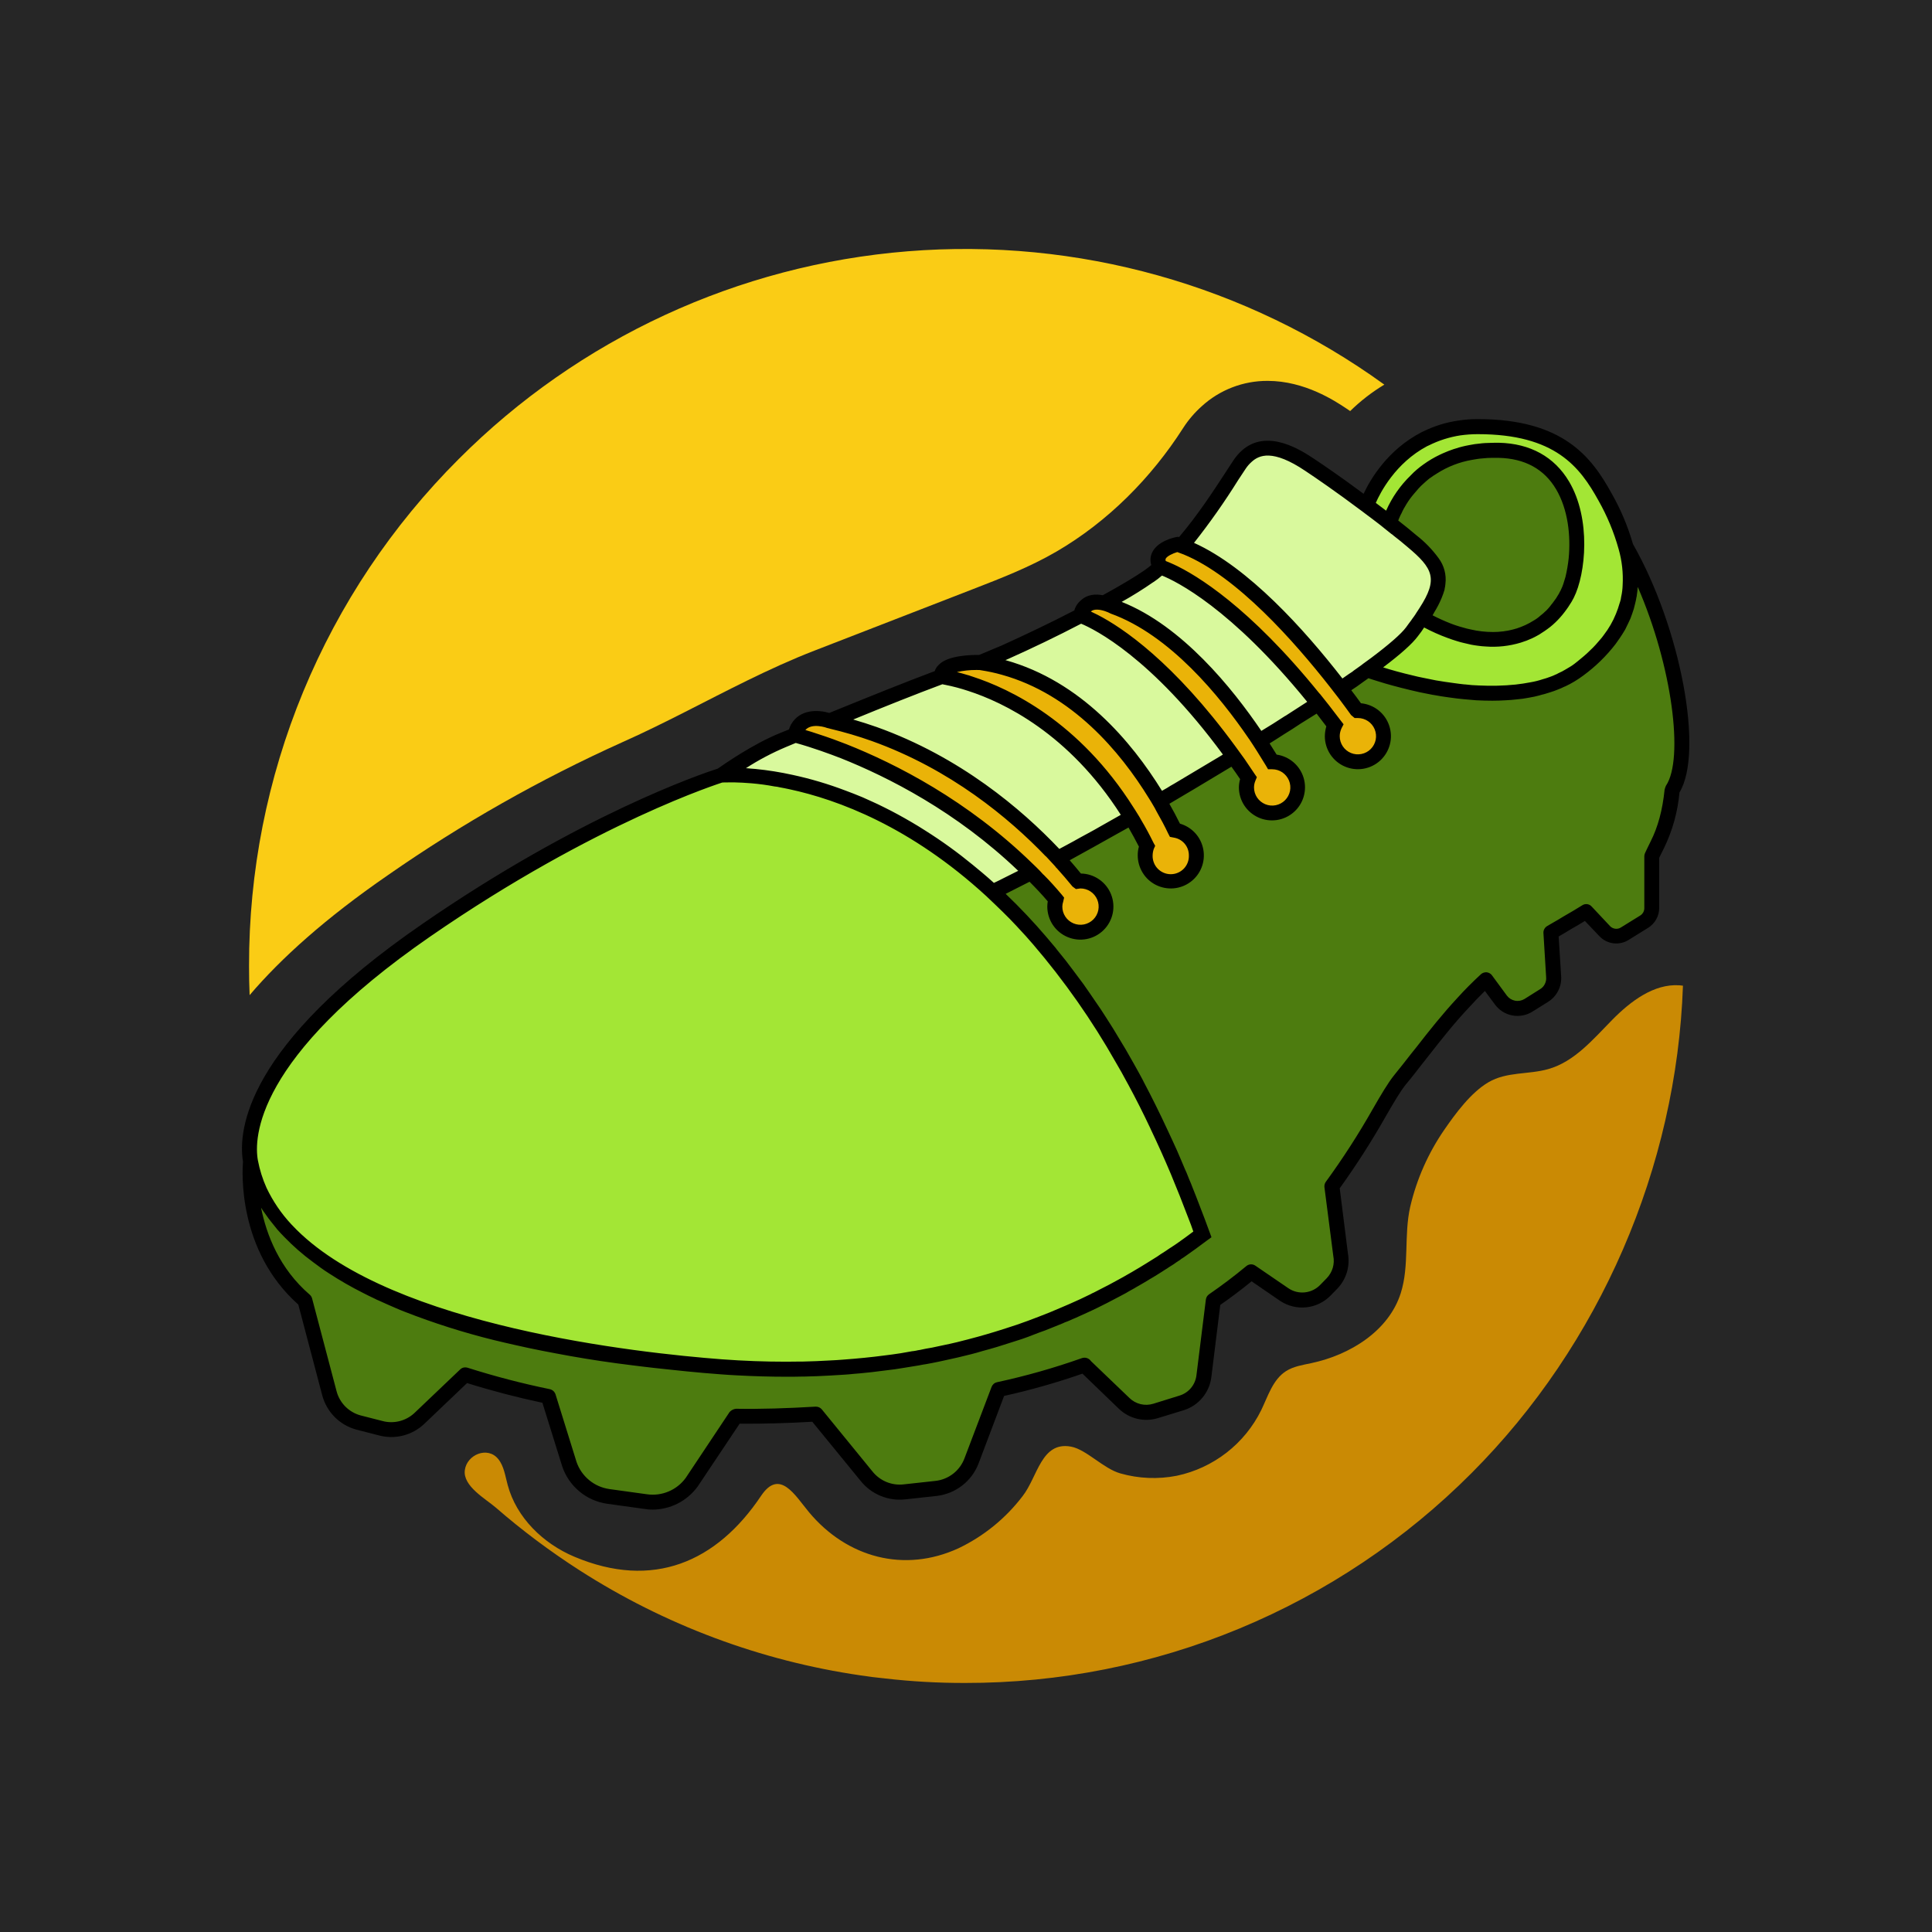 <svg width="64" height="64" viewBox="0 0 64 64" fill="none" xmlns="http://www.w3.org/2000/svg">
<path d="M64 0H0V64H64V0Z" fill="#262626"/>
<path d="M55.63 32.639C54.784 32.583 54.01 33.171 53.406 33.785C52.773 34.428 52.156 35.17 51.288 35.415C50.621 35.603 49.917 35.494 49.305 35.852C48.727 36.191 48.214 36.887 47.842 37.428C47.311 38.199 46.929 39.062 46.716 39.973C46.5 40.917 46.693 41.917 46.403 42.833C46.007 44.087 44.727 44.882 43.442 45.155C43.153 45.217 42.852 45.261 42.603 45.419C42.167 45.697 42.006 46.242 41.782 46.708C41.511 47.26 41.118 47.742 40.634 48.119C40.149 48.496 39.585 48.759 38.984 48.886C38.363 49.008 37.721 48.982 37.112 48.808C36.551 48.649 35.987 48.017 35.481 47.922C34.493 47.737 34.377 48.918 33.876 49.56C33.315 50.297 32.586 50.89 31.75 51.289C29.952 52.115 28.052 51.597 26.797 50.091C26.335 49.536 25.829 48.637 25.214 49.548C23.741 51.75 21.625 52.667 19.023 51.567C17.993 51.133 17.107 50.274 16.818 49.193C16.735 48.895 16.698 48.569 16.503 48.33C16.152 47.9 15.466 48.185 15.398 48.7C15.327 49.233 16.093 49.653 16.427 49.943C17.297 50.699 18.222 51.391 19.192 52.014C22.015 53.828 25.193 55.016 28.513 55.5C28.763 55.54 29.008 55.569 29.255 55.594C29.27 55.593 29.285 55.595 29.299 55.599C30.187 55.702 31.08 55.752 31.973 55.75C35.09 55.754 38.177 55.142 41.056 53.948C43.935 52.754 46.55 51.003 48.75 48.795C53 44.537 55.541 38.669 55.75 32.652C55.711 32.646 55.671 32.642 55.63 32.639Z" fill="#CA8A04"/>
<path d="M53.866 18.12C54.083 18.941 54.083 19.758 53.718 20.537V20.542C53.45 21.111 52.996 21.665 52.293 22.19C49.971 23.932 45.293 22.19 45.293 22.19C42.127 24.486 35.146 28.494 32.887 29.538C35.319 31.78 37.83 35.318 39.837 40.885C39.594 41.068 39.342 41.251 39.081 41.434C39.076 41.439 39.076 41.439 39.071 41.439H39.066C39.046 41.454 39.021 41.468 38.997 41.488C38.974 41.508 38.949 41.525 38.922 41.538C38.813 41.612 38.71 41.687 38.601 41.751C38.517 41.805 38.443 41.855 38.363 41.904C38.176 42.028 37.983 42.142 37.785 42.256C37.692 42.315 37.587 42.374 37.489 42.433L37.188 42.6C36.98 42.714 36.771 42.823 36.559 42.933C36.456 42.987 36.352 43.038 36.243 43.092C36.011 43.206 35.773 43.314 35.532 43.425C35.432 43.469 35.333 43.508 35.23 43.553C34.765 43.752 34.281 43.94 33.777 44.112C33.663 44.153 33.544 44.192 33.431 44.232C33.001 44.37 32.561 44.494 32.111 44.612C31.765 44.702 31.414 44.786 31.048 44.862C30.91 44.892 30.772 44.922 30.632 44.946C30.512 44.966 30.389 44.99 30.266 45.01C30.142 45.03 29.998 45.05 29.865 45.074L29.346 45.149C28.902 45.208 28.437 45.252 27.968 45.288C27.814 45.303 27.656 45.307 27.497 45.317C27.216 45.332 26.924 45.347 26.628 45.352C26.435 45.357 26.247 45.357 26.054 45.357C25.363 45.357 24.651 45.332 23.909 45.278C9.857 44.208 8.502 39.552 8.304 38.483C8.304 38.483 8.012 41.274 10.108 43.08L10.919 46.153C10.98 46.385 11.101 46.596 11.269 46.767C11.438 46.937 11.648 47.06 11.878 47.123L12.614 47.311C12.837 47.371 13.072 47.374 13.297 47.317C13.521 47.261 13.727 47.148 13.895 46.989L15.417 45.54C16.25 45.802 17.167 46.049 18.167 46.258L18.864 48.499C18.958 48.779 19.128 49.027 19.355 49.216C19.582 49.404 19.858 49.526 20.15 49.567L21.4 49.745C21.687 49.785 21.98 49.746 22.247 49.633C22.515 49.52 22.746 49.336 22.917 49.102L24.376 46.917C25.226 46.927 26.106 46.903 27.03 46.847L28.711 48.907C28.861 49.091 29.056 49.234 29.276 49.323C29.496 49.412 29.736 49.444 29.972 49.417L31.009 49.303C31.271 49.273 31.519 49.171 31.726 49.01C31.934 48.848 32.093 48.632 32.186 48.386L33.083 46.028C34.047 45.821 34.996 45.552 35.925 45.222V45.218C35.96 45.208 35.994 45.197 36.034 45.182C35.999 45.197 35.96 45.208 35.925 45.222L37.24 46.484C37.376 46.615 37.544 46.707 37.728 46.751C37.911 46.795 38.103 46.789 38.283 46.734L39.138 46.472C39.334 46.411 39.508 46.296 39.64 46.139C39.772 45.981 39.855 45.789 39.879 45.586L40.188 43.083C40.638 42.777 41.053 42.46 41.444 42.138L42.541 42.888C42.749 43.029 43 43.091 43.249 43.065C43.499 43.039 43.731 42.926 43.906 42.745L44.123 42.522C44.244 42.396 44.333 42.243 44.382 42.076C44.431 41.909 44.439 41.733 44.405 41.562L44.123 39.301C45.29 37.727 45.907 36.361 46.382 35.773C46.632 35.476 46.867 35.163 47.113 34.847C47.53 34.318 47.958 33.768 48.468 33.224C48.7 32.967 48.953 32.714 49.224 32.462L49.718 33.135C49.821 33.275 49.972 33.37 50.142 33.402C50.313 33.435 50.489 33.401 50.635 33.308L51.154 32.982C51.259 32.917 51.344 32.825 51.4 32.715C51.456 32.605 51.48 32.481 51.471 32.358L51.382 30.893C51.569 30.784 51.752 30.681 51.925 30.577C52.148 30.448 52.355 30.327 52.553 30.201L53.166 30.853C53.249 30.942 53.361 30.999 53.482 31.014C53.603 31.029 53.725 31.002 53.828 30.937L54.471 30.536C54.547 30.488 54.611 30.422 54.654 30.343C54.698 30.265 54.721 30.176 54.721 30.086V28.358C54.721 28.358 54.691 28.383 54.638 28.433C55.042 27.843 55.295 27.141 55.393 26.183C55.398 26.177 55.398 26.172 55.398 26.163C56.154 25.027 55.527 21.019 53.866 18.12ZM32.667 46.088C32.691 46.085 32.714 46.078 32.736 46.068H32.75C32.725 46.073 32.695 46.083 32.667 46.088Z" fill="#4D7C0F"/>
<path d="M47.101 20.467C49.758 21.948 51.327 20.829 51.908 19.689C52.49 18.549 52.583 14.981 49.65 14.912C46.717 14.844 46.03 17.319 46.03 17.319C46.28 17.514 46.53 17.716 46.773 17.918C47.812 18.784 47.923 19.265 47.101 20.467Z" fill="#4D7C0F"/>
<path d="M52.295 22.192C52.115 22.326 51.921 22.44 51.717 22.532C51.614 22.582 51.509 22.625 51.402 22.663C50.208 23.093 48.735 22.996 47.528 22.777C46.769 22.641 46.022 22.444 45.294 22.188C46.027 21.652 46.556 21.212 46.776 20.922C46.85 20.823 46.922 20.727 46.98 20.637C47.027 20.578 47.063 20.519 47.104 20.463C48.839 21.429 50.111 21.288 50.947 20.754C51.359 20.492 51.693 20.123 51.912 19.686C52.495 18.549 52.587 14.977 49.653 14.909C49.354 14.902 49.054 14.923 48.759 14.974C46.578 15.362 46.033 17.316 46.033 17.316C45.779 17.115 45.52 16.92 45.269 16.733L45.303 16.686C45.303 16.686 45.803 15.255 47.212 14.533C47.215 14.534 47.219 14.534 47.222 14.533C47.576 14.356 47.956 14.235 48.347 14.178C48.548 14.148 48.751 14.134 48.954 14.134C51.717 14.134 52.574 15.376 53.174 16.463C53.471 16.987 53.704 17.544 53.867 18.123C54.238 19.534 53.963 20.943 52.295 22.192Z" fill="#A3E635"/>
<path d="M47.101 20.467C47.063 20.523 47.023 20.581 46.977 20.64C46.918 20.73 46.847 20.826 46.773 20.925C46.553 21.216 46.023 21.656 45.291 22.192C45.192 22.263 45.089 22.337 44.981 22.412C44.82 22.527 44.648 22.648 44.468 22.768L44.408 22.808C44.173 22.969 43.922 23.137 43.666 23.304C43.06 23.703 42.401 24.125 41.711 24.549C41.574 24.633 41.435 24.723 41.294 24.806C41.154 24.889 41.013 24.979 40.87 25.063L40.258 25.435C40.05 25.558 39.846 25.685 39.638 25.807C39.431 25.928 39.227 26.051 39.02 26.172C38.813 26.293 38.612 26.413 38.407 26.531L38.296 26.596C38.144 26.679 37.996 26.77 37.847 26.857L37.472 27.073C36.603 27.569 35.778 28.03 35.044 28.427C34.967 28.467 34.889 28.51 34.812 28.554C34.58 28.675 34.363 28.793 34.156 28.901C33.775 29.099 33.435 29.269 33.15 29.408C33.107 29.43 33.067 29.449 33.027 29.468C32.987 29.486 32.931 29.514 32.884 29.536C30.357 27.203 27.913 26.265 26.213 25.899C24.797 25.589 23.902 25.676 23.902 25.676C23.902 25.676 24.97 24.899 25.938 24.509C26.047 24.466 26.188 24.407 26.355 24.343L27.481 23.875C28.648 23.401 30.139 22.792 31.191 22.407C31.432 22.323 31.648 22.24 31.834 22.181C32.02 22.122 32.233 22.038 32.474 21.942C32.718 21.84 32.991 21.725 33.276 21.602C34.058 21.252 34.959 20.817 35.788 20.387C36.055 20.245 36.314 20.108 36.559 19.971C37.172 19.633 37.701 19.32 38.05 19.075C38.18 18.983 38.305 18.884 38.424 18.777C38.672 18.559 38.905 18.323 39.121 18.072C39.934 17.142 40.631 16.003 41.038 15.389C41.105 15.285 41.186 15.19 41.278 15.107C41.845 14.597 42.606 14.882 43.362 15.389C43.869 15.727 44.54 16.198 45.246 16.727C45.496 16.917 45.756 17.112 46.01 17.311C46.264 17.51 46.51 17.707 46.752 17.909C47.812 18.784 47.923 19.265 47.101 20.467Z" fill="#D9F99D"/>
<path d="M39.833 40.888C39.589 41.071 39.338 41.253 39.075 41.437C39.075 41.437 39.075 41.437 39.068 41.437L38.917 41.542C38.812 41.616 38.703 41.688 38.595 41.756C38.517 41.808 38.44 41.858 38.36 41.907C38.171 42.028 37.979 42.146 37.782 42.26C37.685 42.319 37.583 42.378 37.484 42.434C37.385 42.49 37.283 42.548 37.181 42.601C36.977 42.716 36.764 42.824 36.553 42.934C36.451 42.987 36.346 43.039 36.237 43.092C36.005 43.207 35.767 43.315 35.526 43.425L35.226 43.555C34.762 43.753 34.276 43.939 33.774 44.116C33.657 44.153 33.542 44.193 33.425 44.23C32.998 44.37 32.558 44.497 32.107 44.614C31.76 44.704 31.407 44.781 31.046 44.859C30.907 44.89 30.767 44.918 30.625 44.943C30.504 44.964 30.38 44.989 30.257 45.008L29.858 45.072C29.691 45.101 29.514 45.126 29.341 45.148C28.892 45.206 28.431 45.252 27.961 45.287C27.806 45.299 27.648 45.308 27.491 45.318C27.206 45.333 26.915 45.346 26.618 45.352C26.429 45.352 26.241 45.358 26.048 45.358C25.356 45.358 24.641 45.33 23.902 45.274C9.848 44.208 8.493 39.55 8.298 38.484C8.103 37.418 8.493 34.699 14.115 30.822C19.737 26.944 23.902 25.679 23.902 25.679C23.902 25.679 24.798 25.596 26.212 25.902C27.912 26.268 30.356 27.207 32.883 29.539C34.473 31.008 36.101 33.03 37.596 35.814C38.087 36.725 38.564 37.717 39.019 38.801C39.038 38.847 39.059 38.893 39.081 38.943C39.337 39.563 39.588 40.211 39.833 40.888Z" fill="#A3E635"/>
<path d="M35.792 29.182C35.761 29.183 35.73 29.186 35.7 29.191V29.186C35.527 28.969 35.307 28.712 35.047 28.43C33.865 27.151 31.808 25.332 28.964 24.317C28.48 24.143 27.986 23.997 27.485 23.88H27.479C27.479 23.88 26.724 23.586 26.424 24.118C26.387 24.19 26.358 24.265 26.341 24.344C26.345 24.344 26.349 24.344 26.353 24.344C26.894 24.492 27.426 24.671 27.947 24.88C29.512 25.503 31.969 26.727 34.153 28.901C34.438 29.179 34.713 29.473 34.977 29.787C34.953 29.864 34.941 29.944 34.939 30.024C34.939 30.192 34.989 30.356 35.083 30.495C35.176 30.635 35.308 30.743 35.463 30.807C35.618 30.871 35.789 30.888 35.953 30.855C36.118 30.822 36.269 30.742 36.388 30.623C36.506 30.504 36.587 30.353 36.62 30.189C36.652 30.024 36.635 29.854 36.571 29.698C36.507 29.544 36.398 29.411 36.259 29.318C36.119 29.225 35.955 29.175 35.788 29.175L35.792 29.182Z" fill="#EAB308"/>
<path d="M38.917 27.5C38.79 27.234 38.619 26.906 38.403 26.537C37.5 25 35.813 22.827 33.255 22.112C33.002 22.041 32.744 21.985 32.484 21.945C32.483 21.944 32.481 21.944 32.48 21.944C32.478 21.944 32.476 21.944 32.475 21.945C32.475 21.945 31.553 21.914 31.275 22.199C31.251 22.219 31.232 22.245 31.219 22.273C31.194 22.315 31.184 22.364 31.191 22.413H31.201L31.355 22.44C31.627 22.491 31.895 22.561 32.157 22.651C33.432 23.063 35.715 24.178 37.475 27.078C37.657 27.375 37.831 27.691 38.001 28.028C37.937 28.192 37.925 28.371 37.968 28.541C38.01 28.712 38.104 28.864 38.237 28.979C38.37 29.093 38.535 29.164 38.71 29.18C38.885 29.196 39.06 29.158 39.212 29.07C39.364 28.983 39.485 28.85 39.559 28.691C39.632 28.531 39.654 28.353 39.621 28.18C39.589 28.008 39.504 27.85 39.377 27.728C39.251 27.606 39.09 27.526 38.917 27.5Z" fill="#EAB308"/>
<path d="M42.142 25.236C41.365 23.937 39.382 20.998 36.877 20.095C36.877 20.095 36.294 19.776 35.971 20.07C35.878 20.154 35.815 20.266 35.792 20.389C35.792 20.389 38.253 21.152 41.353 25.773C41.313 25.872 41.293 25.978 41.292 26.084C41.292 26.252 41.342 26.416 41.435 26.555C41.529 26.695 41.661 26.803 41.816 26.868C41.971 26.932 42.141 26.949 42.306 26.916C42.47 26.884 42.621 26.803 42.74 26.685C42.859 26.566 42.94 26.415 42.973 26.251C43.006 26.086 42.989 25.916 42.925 25.761C42.861 25.606 42.753 25.473 42.613 25.38C42.474 25.286 42.31 25.236 42.142 25.236Z" fill="#EAB308"/>
<path d="M44.981 23.538C44.972 23.538 44.963 23.538 44.955 23.538C43.997 22.212 41.372 18.806 39.009 18.029C39.009 18.029 38.521 18.128 38.391 18.401C38.342 18.503 38.344 18.63 38.44 18.785C38.44 18.785 40.795 19.462 44.218 24.019C44.155 24.148 44.126 24.291 44.134 24.434C44.141 24.578 44.185 24.717 44.262 24.838C44.338 24.96 44.444 25.06 44.57 25.129C44.696 25.198 44.837 25.234 44.981 25.233C45.201 25.226 45.41 25.134 45.564 24.976C45.718 24.817 45.803 24.605 45.803 24.385C45.803 24.164 45.718 23.952 45.564 23.794C45.41 23.635 45.201 23.543 44.981 23.536V23.538Z" fill="#EAB308"/>
<path d="M24.762 22.539C25.49 22.183 26.228 21.843 26.995 21.547L32.217 19.521C33.163 19.154 34.112 18.786 34.989 18.276C36.701 17.281 38.14 15.826 39.195 14.176C39.365 13.912 39.569 13.673 39.803 13.463C40.4 12.915 41.182 12.613 41.992 12.617C43.223 12.617 44.227 13.283 44.602 13.533C44.642 13.558 44.682 13.588 44.726 13.617C45.068 13.282 45.448 12.988 45.858 12.741C41.289 9.438 35.693 7.872 30.073 8.324C24.454 8.775 19.18 11.215 15.197 15.205C12.989 17.408 11.239 20.026 10.046 22.909C8.854 25.791 8.244 28.881 8.25 32C8.25 32.322 8.255 32.643 8.269 32.965C9.307 31.747 10.786 30.412 12.857 28.986C15.301 27.283 17.899 25.811 20.615 24.587C22.035 23.955 23.379 23.216 24.762 22.539Z" fill="#FACC15"/>
<path d="M54.093 18.021C53.925 17.435 53.688 16.872 53.386 16.343C52.728 15.151 51.794 13.883 48.953 13.883C48.736 13.882 48.519 13.899 48.305 13.933C47.905 13.99 47.516 14.11 47.153 14.289L47.098 14.314C45.962 14.898 45.383 15.898 45.171 16.358C44.421 15.799 43.822 15.393 43.52 15.192C43.139 14.942 41.983 14.162 41.133 14.929C41.025 15.027 40.93 15.14 40.851 15.262L40.608 15.634C40.208 16.247 39.674 17.069 39.057 17.792L39.027 17.782L38.962 17.792C38.859 17.811 38.34 17.935 38.167 18.301C38.104 18.431 38.094 18.58 38.138 18.718C38.068 18.777 37.998 18.832 37.924 18.884C37.618 19.097 37.148 19.379 36.531 19.718C36.288 19.672 36.017 19.692 35.819 19.876C35.708 19.965 35.627 20.085 35.587 20.222C34.806 20.628 33.955 21.033 33.189 21.38C32.922 21.493 32.665 21.602 32.433 21.697C32.183 21.692 31.41 21.707 31.108 22.013C31.066 22.049 31.03 22.093 31.004 22.142C30.986 22.169 30.972 22.199 30.965 22.231C30.011 22.587 28.736 23.102 27.703 23.523L27.47 23.617C27.114 23.512 26.502 23.478 26.205 23.997C26.176 24.05 26.153 24.106 26.136 24.164L25.844 24.282C24.92 24.654 23.936 25.352 23.778 25.461C23.254 25.628 19.211 26.999 13.976 30.617C8.158 34.625 7.877 37.426 8.049 38.48C8.025 38.792 7.862 41.419 9.882 43.216L10.673 46.216C10.745 46.49 10.888 46.74 11.087 46.941C11.287 47.142 11.536 47.286 11.81 47.359L12.542 47.547C12.805 47.619 13.083 47.623 13.348 47.556C13.614 47.489 13.857 47.355 14.055 47.167L15.472 45.816C16.312 46.078 17.133 46.291 17.968 46.469L18.625 48.578C18.734 48.901 18.931 49.188 19.194 49.406C19.456 49.625 19.774 49.766 20.113 49.814L21.363 49.987C21.445 50.002 21.529 50.008 21.613 50.008C21.905 50.007 22.194 49.938 22.455 49.804C22.715 49.671 22.941 49.477 23.113 49.24L24.501 47.162C25.258 47.167 26.048 47.147 26.908 47.097L28.51 49.057C28.686 49.277 28.915 49.449 29.176 49.555C29.437 49.662 29.72 49.7 30 49.667L31.043 49.553C31.348 49.515 31.637 49.395 31.879 49.206C32.121 49.017 32.307 48.765 32.417 48.478L33.262 46.242C34.141 46.047 35.007 45.801 35.857 45.504L37.064 46.667C37.232 46.829 37.44 46.943 37.667 46.998C37.894 47.053 38.131 47.046 38.354 46.978L39.21 46.716C39.452 46.641 39.667 46.498 39.829 46.304C39.992 46.11 40.095 45.873 40.127 45.623L40.423 43.227C40.774 42.985 41.115 42.727 41.461 42.445L42.405 43.093C42.662 43.264 42.971 43.34 43.277 43.306C43.584 43.273 43.869 43.133 44.083 42.911L44.301 42.688C44.447 42.536 44.555 42.351 44.616 42.149C44.677 41.947 44.689 41.733 44.652 41.526L44.38 39.363C44.928 38.601 45.435 37.81 45.898 36.993C46.169 36.523 46.387 36.152 46.57 35.924C46.767 35.692 46.955 35.444 47.148 35.197L47.336 34.959C47.741 34.444 48.157 33.91 48.651 33.386C48.818 33.203 48.992 33.019 49.189 32.827L49.523 33.277C49.662 33.466 49.868 33.595 50.099 33.638C50.33 33.681 50.569 33.635 50.767 33.509L51.282 33.188C51.425 33.098 51.541 32.971 51.617 32.821C51.694 32.67 51.727 32.502 51.715 32.333L51.632 31.022L51.642 31.017C51.78 30.938 51.914 30.858 52.042 30.779C52.209 30.685 52.358 30.596 52.502 30.508L52.982 31.012C53.103 31.142 53.267 31.225 53.444 31.248C53.62 31.27 53.799 31.231 53.95 31.136L54.597 30.735C54.709 30.665 54.801 30.568 54.865 30.453C54.929 30.338 54.963 30.208 54.963 30.077V28.417C54.998 28.348 55.062 28.208 55.117 28.105C55.401 27.524 55.577 26.895 55.635 26.25C56.446 24.917 55.679 20.807 54.093 18.021ZM47.277 14.779L47.331 14.755C47.661 14.59 48.015 14.478 48.379 14.422C48.569 14.396 48.761 14.382 48.953 14.382C51.523 14.382 52.338 15.471 52.953 16.584C53.239 17.09 53.463 17.628 53.619 18.188C53.73 18.576 53.775 18.981 53.752 19.385C53.748 19.515 53.732 19.644 53.703 19.771C53.697 19.832 53.684 19.892 53.663 19.949C53.658 19.958 53.654 19.968 53.653 19.978C53.619 20.099 53.578 20.218 53.53 20.335C53.429 20.585 53.294 20.819 53.13 21.032C53.085 21.092 53.047 21.147 52.997 21.199C52.978 21.223 52.958 21.246 52.937 21.268C52.888 21.328 52.828 21.392 52.77 21.452C52.643 21.581 52.51 21.703 52.369 21.817C52.295 21.882 52.221 21.937 52.147 21.996C52.072 22.055 51.974 22.11 51.885 22.163C51.798 22.217 51.707 22.265 51.613 22.306L51.568 22.331C51.563 22.331 51.558 22.336 51.554 22.336C51.475 22.374 51.394 22.407 51.312 22.435C51.302 22.435 51.297 22.435 51.287 22.444C51.227 22.464 51.168 22.484 51.109 22.499C50.975 22.544 50.838 22.578 50.698 22.602C50.541 22.633 50.377 22.657 50.204 22.677C49.802 22.718 49.397 22.727 48.993 22.707C48.84 22.702 48.687 22.692 48.533 22.672H48.514C48.4 22.657 48.282 22.648 48.163 22.628C47.965 22.602 47.767 22.573 47.565 22.538C47.412 22.509 47.263 22.479 47.125 22.449C47.021 22.43 46.917 22.405 46.818 22.38C46.413 22.286 46.068 22.188 45.818 22.108C46.407 21.663 46.788 21.321 46.97 21.074C47.053 20.97 47.123 20.871 47.172 20.792V20.787H47.178C47.428 20.92 47.687 21.036 47.953 21.133C48.057 21.172 48.162 21.207 48.265 21.238C48.343 21.263 48.422 21.285 48.502 21.302C48.586 21.321 48.661 21.341 48.735 21.356C48.809 21.371 48.883 21.381 48.958 21.391C49.046 21.405 49.13 21.41 49.208 21.415C49.603 21.446 50 21.402 50.379 21.287C50.508 21.248 50.633 21.2 50.755 21.143C50.809 21.118 50.868 21.088 50.917 21.06C50.971 21.033 51.022 21.001 51.071 20.966C51.14 20.921 51.204 20.883 51.268 20.832C51.328 20.789 51.386 20.743 51.442 20.693C51.552 20.596 51.654 20.49 51.748 20.377C51.807 20.308 51.857 20.238 51.907 20.169C51.937 20.129 51.964 20.088 51.99 20.045C52.015 20.01 52.038 19.974 52.059 19.937C52.088 19.887 52.113 19.843 52.133 19.802C52.533 19.011 52.712 17.185 51.975 15.948C51.49 15.132 50.69 14.691 49.657 14.667C49.547 14.667 49.439 14.667 49.335 14.672C49.286 14.672 49.237 14.677 49.192 14.677C49.123 14.682 49.063 14.686 48.999 14.696C48.905 14.704 48.81 14.717 48.718 14.736C48.697 14.741 48.678 14.741 48.663 14.746C48.584 14.761 48.51 14.775 48.436 14.795C48.362 14.815 48.297 14.83 48.233 14.854C48.181 14.868 48.13 14.884 48.08 14.904C48.011 14.927 47.944 14.954 47.877 14.983C47.812 15.008 47.753 15.037 47.689 15.067C47.502 15.156 47.324 15.262 47.156 15.383C47.002 15.491 46.859 15.613 46.73 15.749C46.386 16.082 46.11 16.479 45.917 16.917C45.803 16.833 45.689 16.743 45.575 16.659C45.719 16.328 46.223 15.338 47.277 14.779ZM46.367 17.125C46.384 17.083 46.404 17.042 46.427 17.002C46.446 16.957 46.471 16.907 46.501 16.852C46.531 16.797 46.56 16.749 46.594 16.694C46.666 16.577 46.747 16.465 46.837 16.361C46.886 16.301 46.936 16.242 46.99 16.183C47.045 16.121 47.105 16.063 47.167 16.009C47.227 15.95 47.292 15.9 47.361 15.842C47.366 15.842 47.371 15.838 47.38 15.832C47.448 15.781 47.519 15.733 47.593 15.689C47.947 15.461 48.344 15.306 48.759 15.234L48.938 15.204C48.997 15.194 49.061 15.189 49.125 15.184C49.222 15.173 49.319 15.167 49.417 15.167C49.491 15.167 49.565 15.167 49.644 15.167C50.509 15.186 51.152 15.537 51.547 16.206C51.943 16.874 52.037 17.749 51.964 18.497C51.942 18.701 51.907 18.905 51.86 19.105C51.841 19.165 51.826 19.224 51.806 19.283C51.776 19.386 51.736 19.485 51.688 19.58L51.682 19.585C51.656 19.643 51.624 19.699 51.588 19.752C51.562 19.799 51.532 19.843 51.499 19.885C51.458 19.945 51.414 20.003 51.366 20.058V20.063C51.319 20.122 51.27 20.177 51.218 20.23C51.209 20.239 51.199 20.248 51.188 20.255C51.141 20.303 51.089 20.348 51.035 20.388C50.965 20.452 50.889 20.508 50.807 20.555C50.717 20.612 50.623 20.663 50.526 20.708C50.429 20.752 50.33 20.79 50.229 20.823H50.224C50.165 20.843 50.101 20.857 50.037 20.872C49.973 20.888 49.908 20.9 49.843 20.907C49.821 20.913 49.797 20.916 49.774 20.917C49.669 20.93 49.564 20.937 49.458 20.936C49.21 20.936 48.963 20.908 48.722 20.852C48.63 20.834 48.539 20.811 48.45 20.783C48.38 20.764 48.311 20.744 48.237 20.719C48.178 20.699 48.118 20.68 48.059 20.655C47.853 20.575 47.652 20.484 47.456 20.383C47.476 20.343 47.501 20.308 47.52 20.269C47.609 20.125 47.687 19.974 47.752 19.818C47.773 19.769 47.792 19.72 47.807 19.675C47.821 19.63 47.837 19.581 47.852 19.537C47.852 19.522 47.857 19.512 47.857 19.497C47.869 19.446 47.877 19.395 47.881 19.343C47.919 19.039 47.838 18.733 47.654 18.488C47.448 18.205 47.203 17.953 46.928 17.738C46.729 17.571 46.527 17.404 46.319 17.243C46.333 17.204 46.347 17.167 46.367 17.125ZM41.019 15.898L41.261 15.532C41.318 15.445 41.386 15.367 41.463 15.299C41.706 15.077 42.156 14.868 43.243 15.601C43.577 15.823 44.257 16.288 45.102 16.922C45.108 16.924 45.113 16.927 45.117 16.932L45.161 16.967C45.353 17.11 45.552 17.258 45.749 17.412L45.754 17.417C45.798 17.452 45.837 17.481 45.877 17.516L46.085 17.683C46.115 17.701 46.143 17.722 46.168 17.747C46.322 17.866 46.475 17.989 46.618 18.113C47.478 18.831 47.647 19.177 47.023 20.142C46.984 20.202 46.94 20.266 46.9 20.33V20.333C46.866 20.383 46.831 20.438 46.777 20.507L46.747 20.551C46.693 20.62 46.638 20.699 46.58 20.778C46.413 21.002 46.021 21.343 45.423 21.793C45.334 21.858 45.245 21.922 45.151 21.991L45.107 22.026C45.023 22.085 44.94 22.149 44.845 22.213C44.84 22.213 44.84 22.218 44.835 22.223C44.816 22.235 44.797 22.248 44.781 22.263C44.721 22.297 44.657 22.347 44.597 22.387L44.469 22.476C43.213 20.858 41.355 18.794 39.553 17.983C40.08 17.316 40.57 16.619 41.019 15.898ZM39.21 18.367C40.974 19.094 42.877 21.252 44.053 22.752C44.157 22.885 44.262 23.018 44.355 23.142C44.508 23.345 44.642 23.528 44.756 23.687L44.874 23.786H44.983C45.102 23.786 45.218 23.822 45.317 23.888C45.416 23.954 45.492 24.048 45.538 24.158C45.583 24.268 45.595 24.389 45.572 24.505C45.548 24.622 45.491 24.729 45.407 24.813C45.323 24.897 45.216 24.954 45.099 24.977C44.983 25.001 44.862 24.989 44.752 24.944C44.642 24.898 44.548 24.822 44.482 24.723C44.416 24.624 44.38 24.508 44.38 24.389C44.38 24.298 44.401 24.209 44.439 24.127L44.508 23.993L44.417 23.875C44.282 23.702 44.154 23.528 44.026 23.365C43.922 23.232 43.818 23.102 43.719 22.979H43.714C41.387 20.099 39.637 19.05 38.895 18.703C38.777 18.649 38.682 18.609 38.618 18.585C38.607 18.562 38.605 18.535 38.613 18.511C38.657 18.422 38.851 18.332 38.999 18.288C39.067 18.312 39.136 18.337 39.21 18.367ZM38.21 19.283C38.308 19.217 38.402 19.144 38.492 19.066C38.956 19.253 40.78 20.144 43.301 23.247V23.25C43.083 23.389 42.866 23.532 42.648 23.671C42.62 23.691 42.59 23.709 42.559 23.725C42.431 23.808 42.297 23.892 42.169 23.975L41.783 24.212C40.824 22.796 39.153 20.729 37.157 19.938C37.517 19.737 37.868 19.518 38.207 19.282L38.21 19.283ZM36.598 20.243C36.666 20.265 36.733 20.293 36.796 20.327C38.758 21.034 40.409 23.063 41.368 24.468V24.473H41.373C41.467 24.617 41.561 24.756 41.64 24.884C41.753 25.062 41.852 25.226 41.937 25.364L42.006 25.483H42.144C42.263 25.483 42.379 25.518 42.478 25.584C42.576 25.651 42.653 25.745 42.699 25.855C42.744 25.964 42.756 26.085 42.733 26.202C42.709 26.318 42.652 26.425 42.568 26.509C42.484 26.593 42.377 26.651 42.261 26.674C42.144 26.698 42.023 26.686 41.914 26.641C41.804 26.595 41.71 26.519 41.643 26.42C41.577 26.322 41.541 26.206 41.541 26.087C41.541 26.01 41.556 25.935 41.586 25.864L41.635 25.745L41.561 25.637C41.447 25.463 41.333 25.303 41.227 25.142C41.128 25.003 41.03 24.869 40.936 24.741C38.879 21.925 37.174 20.787 36.368 20.371C36.279 20.327 36.202 20.288 36.136 20.258C36.141 20.258 36.141 20.258 36.141 20.253C36.239 20.167 36.427 20.188 36.595 20.242L36.598 20.243ZM33.387 21.833C34.163 21.487 35.028 21.072 35.814 20.661C36.249 20.843 38.138 21.769 40.51 24.994L40.475 25.018L38.892 25.963C38.808 26.008 38.738 26.052 38.659 26.102C38.605 26.132 38.551 26.162 38.492 26.197C37.484 24.563 35.803 22.569 33.322 21.872C33.319 21.872 33.316 21.872 33.314 21.871C33.311 21.87 33.309 21.869 33.307 21.867C33.333 21.856 33.362 21.841 33.387 21.833ZM32.447 22.195C32.468 22.2 32.483 22.2 32.502 22.204C32.734 22.24 32.964 22.289 33.189 22.353C35.513 23.001 37.106 24.892 38.063 26.45C38.108 26.519 38.152 26.594 38.192 26.663C38.235 26.732 38.274 26.803 38.31 26.876C38.453 27.126 38.582 27.366 38.696 27.608L38.755 27.722L38.883 27.747C39.023 27.769 39.151 27.84 39.243 27.948C39.335 28.056 39.384 28.194 39.383 28.336C39.386 28.417 39.373 28.497 39.344 28.573C39.315 28.648 39.272 28.717 39.216 28.775C39.16 28.833 39.092 28.88 39.018 28.911C38.944 28.943 38.864 28.959 38.783 28.959C38.702 28.959 38.622 28.943 38.548 28.911C38.474 28.88 38.406 28.833 38.35 28.775C38.294 28.717 38.25 28.648 38.222 28.573C38.193 28.497 38.179 28.417 38.182 28.336C38.184 28.262 38.197 28.188 38.222 28.118L38.267 28.019L38.212 27.92C38.078 27.648 37.945 27.4 37.807 27.17C37.767 27.096 37.723 27.022 37.678 26.953C37.633 26.883 37.595 26.814 37.55 26.75C35.751 23.904 33.452 22.816 32.226 22.417C32.172 22.397 32.123 22.382 32.078 22.367H32.072C31.929 22.323 31.801 22.288 31.698 22.263C31.908 22.216 32.124 22.193 32.34 22.194L32.447 22.195ZM31.217 22.667H31.222C31.247 22.672 31.277 22.682 31.311 22.686C31.57 22.737 31.826 22.805 32.077 22.889C33.238 23.265 35.403 24.294 37.128 26.992C37.02 27.051 36.912 27.115 36.807 27.174C36.689 27.243 36.57 27.308 36.457 27.372C36.318 27.452 36.18 27.531 36.04 27.605C35.873 27.694 35.713 27.783 35.555 27.872C35.397 27.962 35.239 28.039 35.091 28.122C33.841 26.802 31.808 25.075 29.045 24.085C28.788 23.996 28.532 23.912 28.264 23.835C29.25 23.429 30.377 22.979 31.217 22.667ZM27.505 24.142C27.97 24.252 28.429 24.387 28.879 24.547C31.489 25.483 33.427 27.101 34.642 28.367H34.648L34.86 28.596C34.904 28.645 34.949 28.689 34.988 28.739C34.986 28.739 34.983 28.741 34.981 28.742C34.98 28.744 34.978 28.747 34.978 28.749C34.981 28.75 34.984 28.749 34.986 28.748C34.989 28.747 34.991 28.746 34.993 28.744C35.181 28.952 35.359 29.16 35.528 29.367L35.641 29.451L35.789 29.431C35.908 29.43 36.025 29.465 36.125 29.531C36.224 29.597 36.302 29.691 36.348 29.8C36.394 29.91 36.406 30.032 36.383 30.149C36.36 30.266 36.303 30.373 36.218 30.458C36.134 30.542 36.026 30.599 35.91 30.623C35.793 30.646 35.671 30.634 35.561 30.588C35.451 30.542 35.357 30.465 35.291 30.365C35.225 30.266 35.19 30.149 35.191 30.03C35.192 29.973 35.203 29.917 35.221 29.863L35.25 29.734L35.167 29.631C34.978 29.407 34.781 29.185 34.568 28.973H34.563C34.489 28.889 34.41 28.806 34.331 28.73C34.287 28.685 34.242 28.641 34.197 28.601C32.053 26.513 29.675 25.301 28.038 24.652C27.788 24.553 27.455 24.43 27.085 24.311C26.956 24.267 26.817 24.222 26.679 24.183C26.897 23.933 27.386 24.108 27.391 24.113L27.456 24.128L27.505 24.142ZM26.027 24.75L26.36 24.611C26.928 24.769 27.482 24.973 27.852 25.116C29.414 25.739 31.678 26.883 33.73 28.847C33.537 28.941 33.359 29.035 33.196 29.114C33.142 29.144 33.087 29.168 33.038 29.193L32.924 29.247C32.795 29.134 32.674 29.02 32.543 28.914C32.439 28.825 32.331 28.741 32.227 28.652C31.726 28.24 31.199 27.859 30.65 27.513C30.497 27.414 30.343 27.321 30.191 27.232C29.884 27.053 29.587 26.89 29.296 26.747C29.152 26.672 29.009 26.608 28.866 26.543C28.668 26.449 28.47 26.365 28.282 26.293C28.188 26.259 28.1 26.224 28.011 26.19C27.442 25.973 26.857 25.799 26.261 25.67C25.855 25.58 25.444 25.514 25.03 25.473L24.828 25.457C24.788 25.452 24.749 25.448 24.709 25.448C25.127 25.177 25.568 24.944 26.027 24.75ZM14.25 31.025C19.766 27.215 23.922 25.928 23.922 25.923C23.922 25.918 24.032 25.918 24.224 25.918H24.343C24.492 25.923 24.677 25.928 24.897 25.948C25.152 25.97 25.406 26.004 25.657 26.052C25.718 26.057 25.777 26.067 25.836 26.082C25.94 26.102 26.048 26.121 26.157 26.146C27.748 26.488 30.161 27.378 32.677 29.689C32.687 29.702 32.699 29.713 32.712 29.723L32.968 29.966C33.057 30.049 33.142 30.133 33.226 30.216C33.378 30.364 33.527 30.517 33.675 30.676C33.695 30.695 33.713 30.715 33.73 30.736C33.897 30.913 34.063 31.097 34.224 31.285C35.259 32.494 36.174 33.799 36.958 35.184C37.091 35.407 37.214 35.63 37.338 35.862C37.352 35.887 37.362 35.907 37.377 35.932C37.629 36.397 37.871 36.877 38.104 37.372C38.111 37.382 38.116 37.394 38.119 37.406C38.351 37.891 38.573 38.386 38.786 38.891C38.984 39.366 39.177 39.851 39.364 40.346C39.424 40.494 39.478 40.642 39.531 40.796C39.358 40.929 39.175 41.058 38.987 41.192L38.863 41.275L38.775 41.334H38.77C38.666 41.408 38.562 41.477 38.448 41.547C38.379 41.597 38.305 41.646 38.221 41.696C38.072 41.794 37.915 41.883 37.757 41.983L37.648 42.047C37.554 42.106 37.455 42.161 37.351 42.22C37.263 42.274 37.168 42.324 37.054 42.387C36.852 42.501 36.644 42.609 36.437 42.713C36.367 42.748 36.303 42.782 36.234 42.818C36.197 42.833 36.16 42.851 36.125 42.872C35.898 42.986 35.661 43.094 35.423 43.198L35.122 43.327C34.894 43.426 34.657 43.525 34.405 43.619C34.178 43.708 33.936 43.797 33.693 43.881L33.343 43.995C33.214 44.039 33.076 44.078 32.937 44.123C32.77 44.173 32.591 44.227 32.408 44.277C32.285 44.312 32.158 44.342 32.038 44.376C32.002 44.386 31.973 44.391 31.938 44.401C31.633 44.484 31.316 44.549 30.985 44.618C30.916 44.633 30.851 44.648 30.782 44.658C30.712 44.668 30.648 44.682 30.574 44.697L30.476 44.718C30.432 44.723 30.389 44.732 30.347 44.742C30.302 44.752 30.253 44.757 30.208 44.762L29.818 44.831H29.813C29.647 44.856 29.48 44.881 29.304 44.901C28.864 44.96 28.404 45.004 27.935 45.039C27.782 45.054 27.628 45.059 27.47 45.068C27.188 45.083 26.902 45.098 26.61 45.103H26.541C26.374 45.108 26.207 45.103 26.041 45.108C25.354 45.108 24.647 45.083 23.916 45.029C21.122 44.817 13.056 43.936 9.832 40.744C9.773 40.684 9.713 40.62 9.654 40.561C9.318 40.202 9.04 39.793 8.829 39.348C8.698 39.057 8.602 38.751 8.543 38.438C8.41 37.715 8.44 35.038 14.25 31.025ZM55.187 26.025C55.168 26.068 55.154 26.113 55.142 26.158C55.073 26.837 54.92 27.4 54.678 27.876C54.598 28.034 54.495 28.257 54.495 28.257C54.479 28.289 54.471 28.324 54.47 28.36V30.083C54.47 30.132 54.458 30.179 54.435 30.222C54.411 30.264 54.378 30.3 54.337 30.326L53.689 30.727C53.634 30.76 53.57 30.774 53.506 30.765C53.442 30.757 53.383 30.728 53.338 30.682L52.725 30.029C52.687 29.986 52.634 29.959 52.577 29.951C52.52 29.944 52.462 29.957 52.414 29.989C52.221 30.108 52.018 30.232 51.791 30.36C51.663 30.443 51.529 30.514 51.396 30.593L51.252 30.677C51.213 30.7 51.181 30.733 51.159 30.773C51.137 30.813 51.126 30.858 51.128 30.904L51.218 32.373C51.225 32.452 51.209 32.531 51.173 32.6C51.138 32.671 51.083 32.729 51.015 32.769L50.5 33.093C50.406 33.15 50.294 33.17 50.187 33.149C50.079 33.128 49.983 33.068 49.917 32.98L49.422 32.307C49.402 32.279 49.376 32.257 49.346 32.24C49.316 32.223 49.283 32.212 49.249 32.208C49.179 32.203 49.11 32.226 49.057 32.273C48.765 32.544 48.513 32.797 48.286 33.049C47.786 33.588 47.357 34.127 46.922 34.687L46.755 34.895C46.568 35.138 46.379 35.375 46.187 35.612C45.979 35.87 45.752 36.256 45.47 36.746C45 37.575 44.483 38.376 43.922 39.146C43.884 39.197 43.867 39.26 43.873 39.323L44.167 41.605C44.193 41.736 44.187 41.872 44.149 42.001C44.111 42.129 44.042 42.246 43.949 42.343L43.732 42.565C43.598 42.703 43.42 42.79 43.228 42.811C43.037 42.832 42.844 42.785 42.684 42.678L41.587 41.928C41.543 41.897 41.49 41.881 41.437 41.883C41.383 41.885 41.331 41.904 41.29 41.938C40.873 42.284 40.469 42.587 40.054 42.873C40.025 42.893 40 42.919 39.981 42.948C39.963 42.978 39.951 43.012 39.946 43.047L39.634 45.555C39.616 45.711 39.553 45.859 39.452 45.98C39.351 46.1 39.217 46.188 39.066 46.233L38.207 46.5C38.069 46.543 37.922 46.548 37.782 46.514C37.642 46.48 37.514 46.408 37.411 46.307L36.14 45.089C36.108 45.041 36.061 45.006 36.006 44.988C35.952 44.97 35.892 44.971 35.838 44.99C34.919 45.316 33.979 45.582 33.026 45.788C32.986 45.797 32.949 45.815 32.918 45.842C32.887 45.869 32.863 45.903 32.848 45.941L31.953 48.3C31.878 48.504 31.748 48.683 31.577 48.817C31.406 48.95 31.201 49.034 30.985 49.057L29.942 49.171C29.747 49.194 29.549 49.168 29.367 49.093C29.186 49.019 29.026 48.899 28.903 48.746L27.223 46.687C27.198 46.657 27.166 46.633 27.13 46.618C27.094 46.602 27.055 46.595 27.016 46.597C26.067 46.653 25.207 46.681 24.381 46.667C24.299 46.675 24.223 46.714 24.168 46.776L22.715 48.958C22.571 49.156 22.375 49.311 22.15 49.406C21.924 49.502 21.677 49.534 21.435 49.5L20.185 49.327C19.938 49.291 19.706 49.189 19.515 49.03C19.323 48.871 19.178 48.662 19.098 48.427L18.401 46.185C18.386 46.144 18.361 46.106 18.329 46.077C18.296 46.048 18.256 46.028 18.213 46.018C17.292 45.829 16.381 45.591 15.484 45.306C15.46 45.3 15.435 45.297 15.41 45.296C15.379 45.296 15.348 45.302 15.32 45.313C15.291 45.325 15.265 45.343 15.243 45.365L13.721 46.815C13.581 46.943 13.411 47.034 13.227 47.079C13.043 47.124 12.85 47.122 12.667 47.072L11.936 46.885C11.747 46.832 11.575 46.73 11.437 46.591C11.3 46.451 11.2 46.278 11.15 46.088L10.339 43.015C10.327 42.968 10.301 42.925 10.265 42.892C9.252 42.021 8.827 40.898 8.648 40.007C8.698 40.086 8.752 40.165 8.815 40.249C8.864 40.318 8.914 40.392 8.973 40.462C9.043 40.551 9.117 40.64 9.191 40.734C9.265 40.813 9.339 40.901 9.418 40.977C9.712 41.281 10.031 41.56 10.372 41.81C10.538 41.934 10.705 42.06 10.891 42.177C11.257 42.416 11.636 42.634 12.027 42.83C12.152 42.894 12.277 42.958 12.408 43.017C12.453 43.042 12.499 43.064 12.547 43.082C12.725 43.165 12.918 43.248 13.11 43.332C13.209 43.377 13.308 43.415 13.412 43.456C14.372 43.831 15.356 44.143 16.358 44.391C16.59 44.445 16.828 44.505 17.07 44.557C17.357 44.622 17.653 44.686 17.959 44.746C18.265 44.806 18.578 44.864 18.903 44.923C19.551 45.038 20.237 45.142 20.965 45.23C21.192 45.26 21.424 45.285 21.657 45.313C22.008 45.353 22.373 45.388 22.744 45.428C23.115 45.467 23.494 45.497 23.886 45.527C24.064 45.542 24.242 45.551 24.425 45.561C24.983 45.591 25.527 45.606 26.051 45.606C26.224 45.606 26.384 45.606 26.555 45.601H26.629C26.926 45.596 27.223 45.581 27.509 45.566L27.983 45.537C28.078 45.532 28.177 45.522 28.27 45.512C28.418 45.502 28.567 45.487 28.705 45.472C28.824 45.462 28.942 45.447 29.056 45.432C29.169 45.417 29.273 45.407 29.378 45.392C29.551 45.373 29.728 45.348 29.902 45.318L30.297 45.254C30.391 45.239 30.485 45.225 30.573 45.205L30.672 45.19C30.816 45.165 30.959 45.136 31.098 45.107C31.32 45.057 31.538 45.013 31.75 44.963C31.893 44.928 32.037 44.894 32.175 44.859C32.298 44.825 32.425 44.795 32.546 44.755C32.879 44.667 33.203 44.568 33.505 44.468L33.628 44.429L33.861 44.354C33.989 44.31 34.123 44.261 34.246 44.211C34.369 44.161 34.496 44.117 34.622 44.072C34.82 43.989 35.013 43.919 35.21 43.835C35.247 43.816 35.285 43.8 35.324 43.786H35.328L35.438 43.741C35.502 43.711 35.566 43.682 35.63 43.657C35.754 43.598 35.88 43.544 35.996 43.491C36.112 43.438 36.233 43.383 36.352 43.324C36.47 43.266 36.564 43.216 36.668 43.166C36.817 43.087 36.965 43.013 37.113 42.933L37.306 42.83L37.389 42.78L37.602 42.662C37.602 42.66 37.602 42.659 37.603 42.658C37.604 42.657 37.605 42.657 37.607 42.657C37.676 42.617 37.75 42.573 37.814 42.538C37.849 42.517 37.878 42.498 37.908 42.483C37.972 42.443 38.037 42.409 38.096 42.369C38.175 42.325 38.249 42.28 38.318 42.236C38.388 42.192 38.437 42.162 38.492 42.127C38.531 42.102 38.566 42.078 38.6 42.057C38.634 42.038 38.689 42.003 38.728 41.974C38.821 41.92 38.91 41.86 38.996 41.797H39C39.013 41.785 39.028 41.775 39.044 41.767C39.078 41.747 39.109 41.724 39.138 41.697L39.148 41.693L39.203 41.657L39.218 41.648C39.484 41.465 39.736 41.277 39.983 41.093L40.132 40.985L40.068 40.812C39.958 40.515 39.85 40.218 39.734 39.926C39.66 39.727 39.581 39.53 39.502 39.332C39.468 39.242 39.433 39.154 39.393 39.065C39.368 38.996 39.339 38.926 39.31 38.857L39.246 38.713C39.163 38.511 39.073 38.307 38.989 38.11C38.88 37.873 38.777 37.64 38.667 37.412C38.544 37.145 38.417 36.883 38.287 36.62C38.156 36.358 38.03 36.106 37.897 35.858C37.872 35.803 37.843 35.754 37.818 35.705C37.734 35.547 37.644 35.388 37.556 35.23C37.536 35.195 37.516 35.156 37.491 35.116C37.362 34.883 37.229 34.656 37.091 34.433C36.943 34.181 36.789 33.933 36.631 33.691C36.523 33.524 36.418 33.358 36.305 33.201C36.167 32.998 36.028 32.795 35.888 32.597L35.583 32.188C35.4 31.938 35.208 31.693 35.01 31.456L34.965 31.396C34.867 31.277 34.767 31.158 34.669 31.045C34.242 30.544 33.79 30.065 33.314 29.61C33.547 29.491 33.808 29.36 34.105 29.209C34.318 29.422 34.522 29.639 34.708 29.858C34.699 29.915 34.694 29.973 34.693 30.031C34.693 30.247 34.757 30.458 34.876 30.638C34.996 30.817 35.166 30.958 35.365 31.041C35.564 31.125 35.783 31.148 35.995 31.107C36.207 31.066 36.402 30.964 36.556 30.812C36.71 30.661 36.816 30.467 36.86 30.256C36.904 30.045 36.885 29.825 36.805 29.625C36.725 29.424 36.587 29.252 36.409 29.13C36.232 29.007 36.022 28.94 35.806 28.937C35.692 28.793 35.563 28.645 35.435 28.497C35.929 28.224 36.468 27.927 37.027 27.611C37.145 27.547 37.264 27.477 37.383 27.413C37.496 27.606 37.61 27.818 37.728 28.046C37.701 28.139 37.688 28.236 37.689 28.333C37.689 28.537 37.745 28.737 37.852 28.91C37.958 29.084 38.111 29.224 38.293 29.315C38.475 29.406 38.679 29.445 38.882 29.427C39.085 29.409 39.278 29.334 39.441 29.212C39.604 29.09 39.73 28.925 39.804 28.735C39.878 28.546 39.898 28.339 39.861 28.139C39.824 27.938 39.733 27.752 39.596 27.601C39.459 27.45 39.283 27.341 39.087 27.284C38.979 27.067 38.865 26.848 38.737 26.626L39.138 26.388L39.572 26.131L40.793 25.398C40.892 25.532 40.986 25.671 41.08 25.809C41.054 25.899 41.041 25.993 41.04 26.087C41.041 26.296 41.102 26.501 41.216 26.677C41.331 26.853 41.493 26.993 41.684 27.079C41.875 27.166 42.087 27.195 42.294 27.165C42.502 27.134 42.696 27.045 42.854 26.907C43.013 26.769 43.128 26.589 43.186 26.388C43.245 26.186 43.245 25.972 43.185 25.771C43.126 25.57 43.01 25.39 42.851 25.253C42.692 25.116 42.498 25.027 42.29 24.997C42.221 24.884 42.142 24.76 42.057 24.627C42.216 24.527 42.374 24.429 42.532 24.325C42.715 24.211 42.898 24.098 43.081 23.973C43.259 23.865 43.437 23.751 43.615 23.64C43.718 23.779 43.828 23.918 43.936 24.061C43.905 24.169 43.888 24.281 43.887 24.394C43.888 24.606 43.951 24.813 44.068 24.99C44.185 25.166 44.35 25.306 44.545 25.39C44.739 25.475 44.954 25.501 45.163 25.466C45.372 25.431 45.566 25.336 45.722 25.193C45.878 25.049 45.989 24.864 46.042 24.659C46.095 24.454 46.087 24.238 46.019 24.037C45.952 23.836 45.827 23.659 45.661 23.527C45.495 23.396 45.294 23.316 45.083 23.296C44.985 23.157 44.876 23.013 44.763 22.865C44.891 22.782 45.013 22.698 45.123 22.615L45.331 22.467C45.4 22.492 45.498 22.521 45.608 22.556L45.879 22.639C46.186 22.728 46.582 22.832 47.026 22.931C47.169 22.961 47.318 22.991 47.471 23.02H47.481C47.659 23.055 47.832 23.079 48 23.103C48.168 23.128 48.341 23.148 48.5 23.163C48.638 23.177 48.772 23.188 48.905 23.198C49.088 23.207 49.266 23.212 49.439 23.212C49.587 23.212 49.736 23.207 49.874 23.198C49.998 23.192 50.124 23.183 50.245 23.168C50.378 23.157 50.51 23.139 50.64 23.113C50.768 23.093 50.898 23.064 51.021 23.03C51.026 23.03 51.026 23.025 51.031 23.025C51.134 23 51.238 22.971 51.342 22.936L51.476 22.892C51.559 22.862 51.642 22.828 51.726 22.793C51.761 22.777 51.79 22.762 51.82 22.748L51.849 22.738C52.059 22.64 52.257 22.52 52.443 22.382C52.85 22.085 53.212 21.732 53.52 21.332C53.624 21.189 53.722 21.046 53.807 20.902C53.818 20.887 53.828 20.87 53.837 20.852C53.871 20.783 53.906 20.709 53.94 20.64C53.992 20.54 54.035 20.436 54.069 20.328C54.108 20.223 54.139 20.116 54.163 20.007C54.183 19.93 54.2 19.852 54.212 19.774C54.218 19.755 54.222 19.735 54.222 19.714C54.237 19.624 54.246 19.534 54.252 19.442C55.398 22.073 55.783 25.137 55.19 26.023L55.187 26.025Z" fill="black"/>
</svg>
